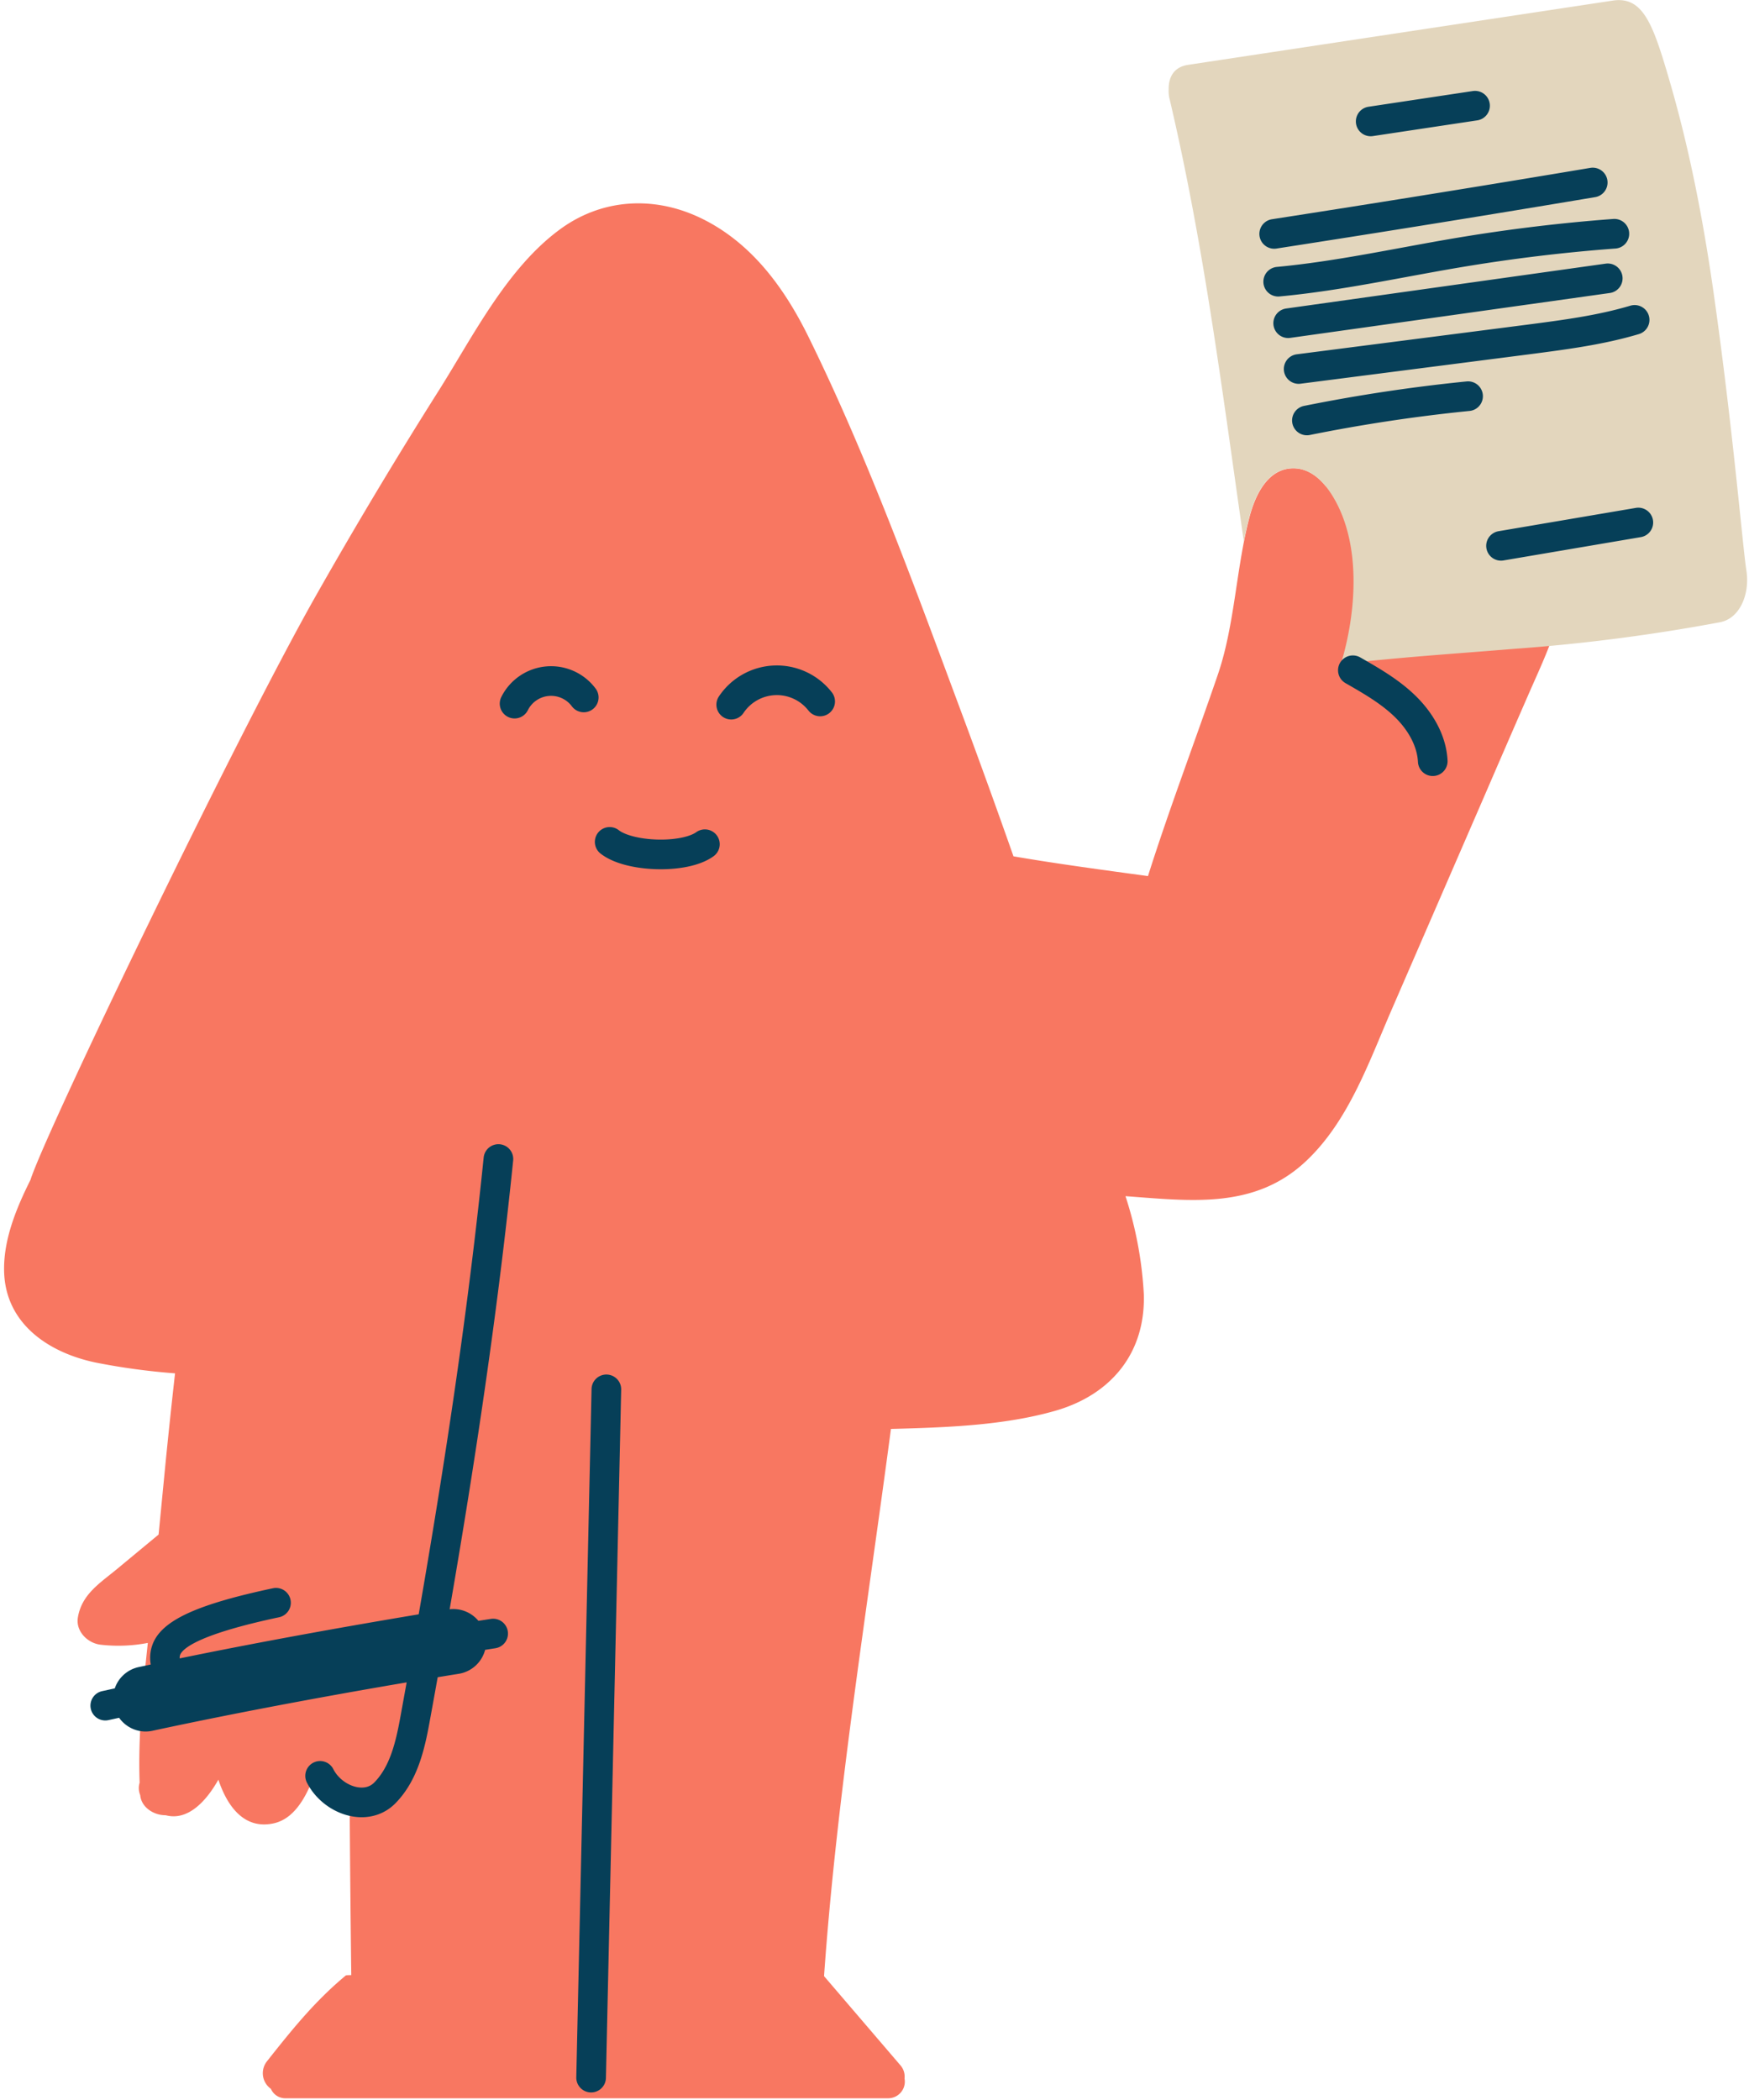 <svg xmlns="http://www.w3.org/2000/svg" width="354" height="425" fill="none"><path fill="#F87761" d="M301.18 95.29A42.85 42.85 0 0 0 286 94.21c-5.54.45-11.93.91-16.83 3.73-.27.15-.53.32-.79.49-1.79-2.2-4.15-3.89-7.19-3.64-4.87.42-7.18 5.71-8.24 9.65-2.73 10.22-3 21.82-6.38 31.84-4.61 13.49-9.93 27.44-14.22 41-8.48-1.16-18.28-2.46-27.22-4a1676.885 1676.885 0 0 0-10.12-28c-9.65-25.88-19.21-52.42-31.42-77.22-4.94-10-11.69-19.18-22-24.05-9.5-4.47-20-3.76-28.44 2.54-10.65 7.91-17.45 21.56-24.36 32.51-8.667 13.706-17 27.623-25 41.75-16.12 28.5-54.66 108.52-57.62 117.94-3 6-5.46 12.19-5.34 18.41.2 10.68 9 16.58 18.6 18.57a134.885 134.885 0 0 0 16 2.17 1396.27 1396.27 0 0 0-1.89 17.81l-1.44 14.81-8.35 6.92c-3.49 2.9-7.25 5.16-8 9.94-.41 2.75 2 5.13 4.6 5.43 3.19.367 6.417.245 9.57-.36-1 9.41-2 18.82-1.66 28.28a3.72 3.72 0 0 0 .12 2.52c.22 2.49 2.76 4.09 5.16 4.07 4.4 1.18 8.14-2.71 10.66-7.2 1.68 5.06 5 10.08 11 8.88 5.16-1 7.53-7.1 9.29-12.1.91 3.57 2.71 6.83 6.28 7.6.13 20.48.33 35.17.33 35.17s-1.08 0-1.12.08c-6.27 5.21-10.92 11-16 17.43a3.87 3.87 0 0 0 .85 5.5 3.17 3.17 0 0 0 3 1.91h121.91a3.369 3.369 0 0 0 3.34-4 3.482 3.482 0 0 0-.87-2.71l-15.42-18c2.51-35.83 8.71-74.28 13.54-110.73 11-.29 22.71-.67 33.18-3.65 11.29-3.2 18.37-11.64 18-23.63a77.197 77.197 0 0 0-3.71-19.82c13.21.95 26.14 2.72 36.57-7.12 8.59-8.1 12.69-20 17.27-30.54l18.89-43.52c2.88-6.667 5.767-13.317 8.66-19.95 2.68-6.17 5.77-12.4 7-19.07 2.32-11.93-2.87-23.05-15.01-26.56z"/><path fill="#063F58" d="M102.78 330.11a3 3 0 0 0-3.41-2.52l-2.54.39a6.591 6.591 0 0 0-6.11-2.3c-18.45 3-37.77 6.49-54.34 9.9a1.539 1.539 0 0 1 .14-.85c.7-1.36 4.23-4.14 20-7.48a3 3 0 0 0-1.24-5.87c-14.83 3.15-21.8 6.22-24.06 10.6a7.73 7.73 0 0 0-.71 4.84l-2.44.52a6.57 6.57 0 0 0-4.84 4.31l-2.57.56a3 3 0 1 0 1.3 5.86l2.15-.47a6.59 6.59 0 0 0 5.34 2.78c.47-.001.94-.051 1.4-.15 18-3.88 40.57-8.09 62-11.53a6.6 6.6 0 0 0 5.34-4.85l2.11-.33a3 3 0 0 0 2.48-3.41z"/><path fill="#E3D6BD" d="M353.47 115.43c-.75-4.75-2.66-28.15-6.58-55.8-3.22-22.73-7-36.82-9.84-46.22-2.84-9.4-5-14.18-10.69-13.28l-85.94 13c-3 .48-3.92 2.69-3.88 5a6.454 6.454 0 0 0 .21 2c7 29.77 10.7 59.56 15 89.43.34-1.74.71-3.45 1.16-5.13 1.06-3.94 3.37-9.23 8.24-9.65 4.32-.36 7.29 3.21 9.15 6.6 4.94 9 4.2 21.27 1.74 30.7-.21.83-.45 1.53-.62 2.17 1.17-.09 2.32-.16 3.41-.27 3.52-.36 7-.68 10.57-1 7.05-.6 14.11-1.11 21.16-1.69a369.967 369.967 0 0 0 41.58-5.38c4.03-.77 6.07-5.72 5.33-10.48z"/><path stroke="#063F58" stroke-linecap="round" stroke-linejoin="round" stroke-width="6" d="m277.43 24.57 21.12-3.18M257.9 47.33c21.513-3.333 43.003-6.8 64.47-10.4M258.71 57c12.2-1.14 24.2-3.81 36.28-5.85a345.194 345.194 0 0 1 31.76-3.85m-66.02 18.1 64.68-9.08m-62.56 18.35 46.67-6c7.18-.94 14.39-1.87 21.33-3.94m-66.33 20.35a333.23 333.23 0 0 1 32.62-4.91m6.67 30.28 27.79-4.72M122.73 281.14l-3.09 139.27m-54.85-61.06c2.48 4.88 9.27 7.35 13.11 3.44 3.84-3.91 5.13-9.55 6.11-14.94 6.86-37.53 13-75.36 16.87-113.32M166 141.94a11.11 11.11 0 0 0-18 .65m-29.85-1.46a8.25 8.25 0 0 0-14 1.25m38.52 28.45c-4.15 3-15.31 2.64-19.27-.47m150.42-34.73c3.7 2.12 7.45 4.27 10.52 7.24 3.07 2.97 5.43 6.9 5.65 11.16"/></svg>